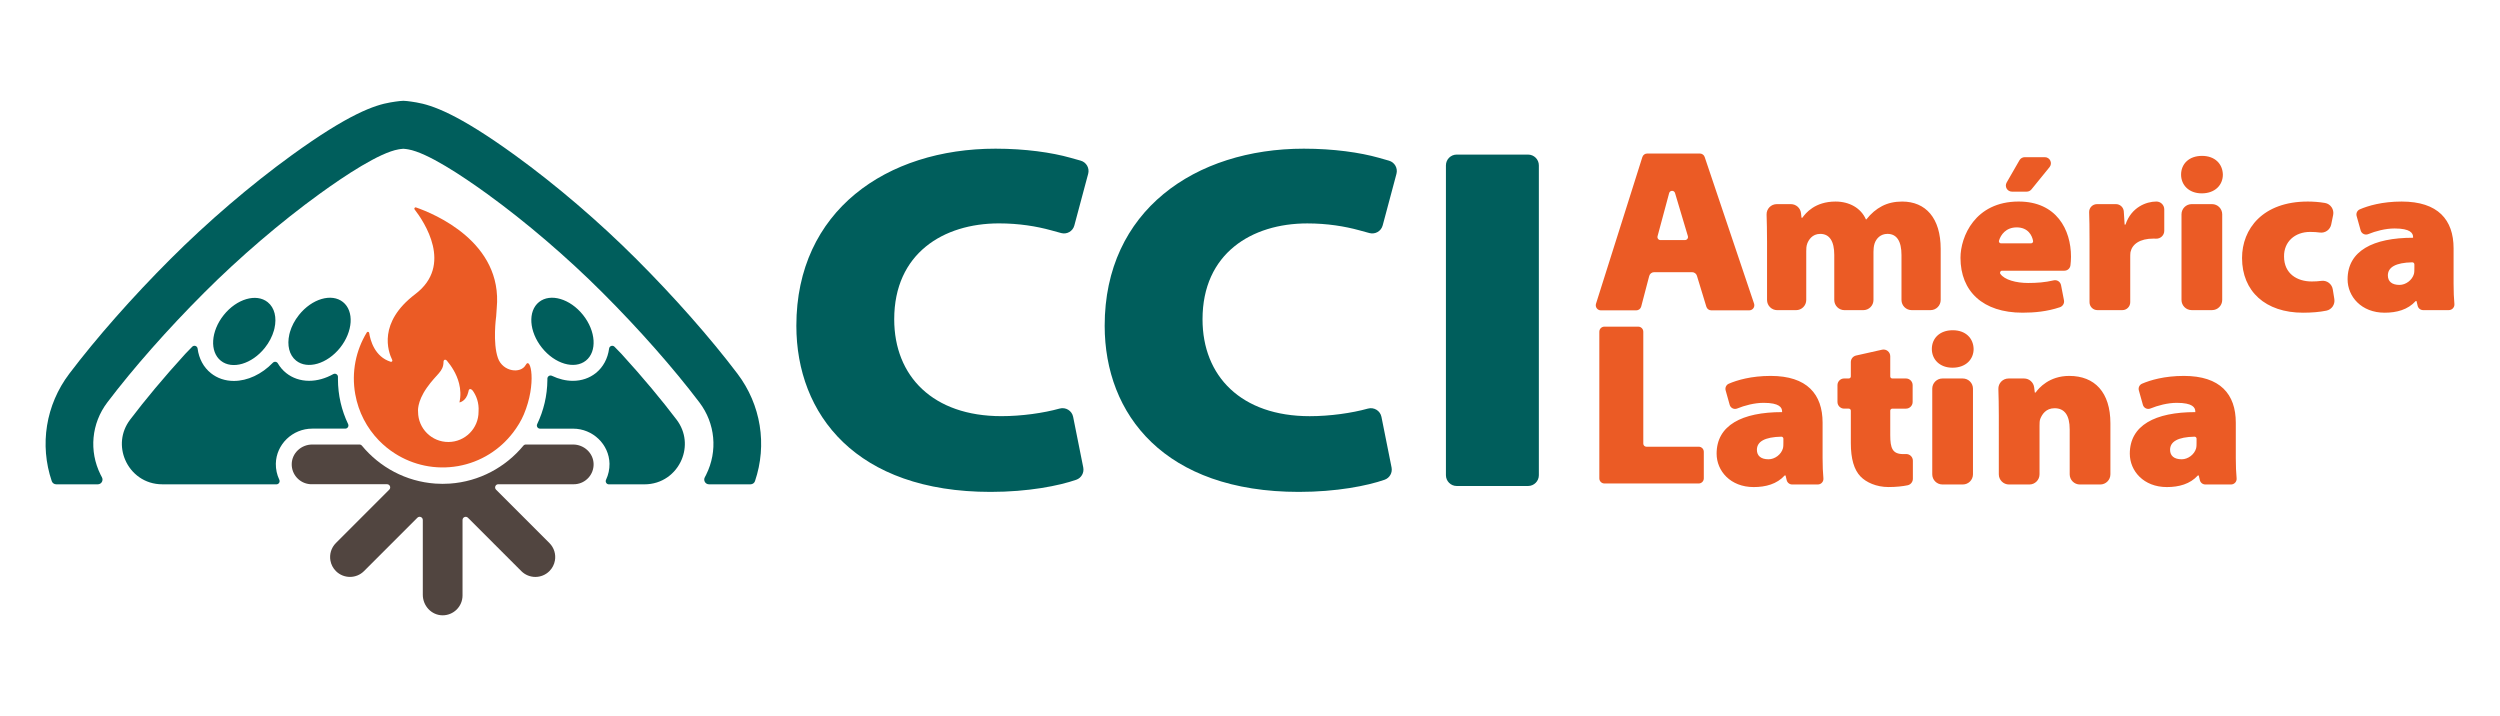 <?xml version="1.0" encoding="utf-8"?>
<!-- Generator: Adobe Illustrator 26.1.0, SVG Export Plug-In . SVG Version: 6.00 Build 0)  -->
<svg version="1.1" id="Capa_1" xmlns="http://www.w3.org/2000/svg" xmlns:xlink="http://www.w3.org/1999/xlink" x="0px" y="0px"
	 viewBox="0 0 1920 550" style="enable-background:new 0 0 1920 550;" xml:space="preserve">
<style type="text/css">
	.st0{fill:#005E5C;}
	.st1{fill:#514540;}
	.st2{fill:#EB5B25;}
</style>
<g>
	<path class="st0" d="M831.94,359.01c0.81,4.04-1.46,8.07-5.34,9.43c-13.23,4.63-36.91,9.34-65.83,9.34
		c-103.1,0-149.17-59.29-149.17-127.64c0-88.37,69.48-135.95,152.94-135.95c22.86,0,43.16,2.92,57.59,6.99
		c1.8,0.51,4.87,1.37,7.83,2.2c4.37,1.23,6.94,5.75,5.75,10.13c-0.79,2.92-1.62,5.98-2.11,7.83l-8.52,31.87
		c-1.17,4.39-5.7,6.98-10.08,5.79c-0.02-0.01-0.05-0.01-0.07-0.02c-3-0.82-6.12-1.67-7.93-2.17c-10.99-3.01-24.36-5.24-39.81-5.24
		c-42.67,0-80.44,23.04-80.44,73.64c0,43.81,29.83,74.4,82.32,74.4c15.59,0,32.37-2.38,44.67-5.82c4.67-1.3,9.47,1.58,10.42,6.33
		L831.94,359.01z M1068.72,359.01c0.81,4.04-1.46,8.07-5.34,9.43c-13.22,4.63-36.91,9.34-65.83,9.34
		c-103.09,0-149.16-59.29-149.16-127.64c0-88.37,69.48-135.95,152.94-135.95c22.86,0,43.16,2.92,57.59,6.99
		c1.92,0.54,4.95,1.4,7.83,2.23c4.34,1.24,6.89,5.73,5.73,10.09c-0.8,3-1.63,6.11-2.09,7.85l-6.35,23.78
		c-0.51,1.93-1.35,5.04-2.15,8.02c-1.19,4.43-5.75,7.04-10.18,5.84c-3.01-0.82-6.14-1.68-7.92-2.16c-11-3.01-24.37-5.24-39.81-5.24
		c-42.68,0-80.44,23.04-80.44,73.64c0,43.81,29.83,74.4,82.32,74.4c15.59,0,32.37-2.38,44.67-5.82c4.67-1.3,9.46,1.58,10.42,6.33
		L1068.72,359.01z M1181.84,127v237.96c0,4.57-3.71,8.28-8.28,8.28h-54.81c-4.57,0-8.28-3.71-8.28-8.28V127
		c0-4.57,3.71-8.28,8.28-8.28h54.81C1178.13,118.72,1181.84,122.43,1181.84,127z"/>
	<path class="st0" d="M77.22,364.53c-9-18.1-7.01-39.35,5.19-55.46c19.91-26.28,46.32-56.21,74.37-84.26
		c27.26-27.27,58.71-54.2,88.56-75.83c19.66-14.25,46.15-31.75,60.72-34.26c0,0,2.7-0.47,3.73-0.47c1.02,0,3.72,0.47,3.72,0.47
		c14.57,2.51,41.06,20.01,60.72,34.26c29.85,21.63,61.3,48.56,88.56,75.83c28.05,28.05,54.46,57.98,74.37,84.26
		c12.2,16.11,14.19,37.36,5.19,55.46c-0.33,0.67-0.68,1.32-1.03,1.97c-1.36,2.45,0.38,5.45,3.18,5.45h31.88
		c1.55,0,2.96-0.97,3.45-2.44c9.45-27.88,4.66-58.58-13.49-82.54c-20.89-27.58-48.47-58.85-77.66-88.04
		c-28.59-28.6-61.6-56.86-92.97-79.59c-44.3-32.11-63.88-38.61-75.99-40.7c0,0-7.01-1.22-9.93-1.22c-2.93,0-9.93,1.22-9.93,1.22
		c-12.11,2.08-31.69,8.59-75.99,40.7c-31.36,22.73-64.38,51-92.96,79.59c-29.2,29.2-56.78,60.47-77.67,88.05
		c-18.15,23.97-22.94,54.66-13.49,82.54c0.5,1.47,1.9,2.44,3.46,2.44h31.88c2.8,0,4.54-3,3.18-5.45
		C77.9,365.86,77.55,365.2,77.22,364.53"/>
	<path class="st0" d="M267.35,325.69c0.78,1.62-0.39,3.5-2.19,3.5H239.8c-15.14,0-27.69,12.08-27.96,26.94
		c-0.07,4.28,0.87,8.51,2.66,12.3c0.73,1.55-0.26,3.34-1.92,3.52c-0.1,0.01-0.18,0.01-0.27,0.01h-85.33c-0.26,0-0.51,0-0.76-0.01
		h-1.58c-13.52,0-23.97-8.16-28.52-18.88c-4.09-9.55-3.48-21.14,3.79-30.74c11.41-15.06,25.75-32.3,42.42-50.59l5.27-5.43
		c1.42-1.47,3.89-0.65,4.16,1.37c0.99,7.71,4.55,14.4,10.21,18.91c4.88,3.91,10.97,5.97,17.61,5.97c10.52,0,21.42-5.13,29.95-13.94
		c1.12-1.16,3.04-0.96,3.84,0.43c1.67,2.85,3.82,5.37,6.41,7.44c4.88,3.89,10.97,5.97,17.61,5.97c6.23,0,12.6-1.81,18.54-5.13
		c1.65-0.92,3.67,0.28,3.62,2.16c0,0.55-0.01,1.11-0.01,1.67C259.55,303.52,262.34,315.23,267.35,325.69 M169.61,277.06
		c8.7,6.96,23.82,2.54,33.75-9.88c3.37-4.22,5.71-8.81,6.99-13.31c0.01-0.01,0.01-0.03,0.01-0.04c0.14-0.57,0.28-1.15,0.44-1.72
		c1.84-8.13,0.16-15.75-5.21-20.04c-8.71-6.98-23.82-2.55-33.76,9.88C161.89,254.39,160.9,270.11,169.61,277.06 M263.39,231.96
		c-8.71-6.97-23.82-2.54-33.76,9.9c-3.36,4.2-5.7,8.77-6.99,13.25c0,0.02-0.01,0.06-0.01,0.09c-0.12,0.55-0.27,1.1-0.43,1.65
		c0,0.01-0.01,0.04-0.01,0.06c-1.83,8.13-0.16,15.75,5.22,20.05c8.7,6.97,23.83,2.55,33.77-9.87
		C271.1,254.63,272.1,238.92,263.39,231.96 M519.65,322.34c-11.41-15.06-25.73-32.3-42.4-50.58l-5.3-5.45
		c-1.42-1.46-3.89-0.65-4.16,1.37c-1,7.66-4.56,14.31-10.2,18.83c-4.88,3.89-10.97,5.97-17.61,5.97c-5.39,0-10.9-1.36-16.12-3.86
		c-1.62-0.78-3.48,0.43-3.47,2.22v1.09c-0.11,12.07-2.92,23.51-7.83,33.78c-0.78,1.62,0.39,3.5,2.2,3.5h25.38
		c15.14,0,27.69,12.08,27.96,26.94c0.07,4.28-0.87,8.51-2.66,12.3c-0.73,1.55,0.26,3.34,1.92,3.52c0.1,0.01,0.18,0.01,0.27,0.01
		h24.97c0.26,0,0.51,0,0.77-0.01h1.57c13.52,0,23.97-8.16,28.52-18.88C527.53,343.52,526.92,331.94,519.65,322.34 M449.97,276.95
		c8.7-6.96,7.71-22.67-2.23-35.1c-9.94-12.43-25.05-16.86-33.76-9.9c-8.71,6.96-7.71,22.67,2.23,35.12
		C426.14,279.5,441.26,283.92,449.97,276.95"/>
	<path class="st1" d="M455.89,356.36c0.15,8.09-6,14.79-13.87,15.48c-0.45,0.04-0.9,0.06-1.37,0.06h-57.96
		c-0.2,0-0.39,0.02-0.56,0.06c-1.78,0.4-2.56,2.7-1.16,4.1l17.85,17.85l23.13,23.14c3.66,3.66,5.08,8.74,4.22,13.47
		c-0.53,2.97-1.93,5.8-4.22,8.09c-2.98,2.98-6.88,4.47-10.79,4.47c-3.9,0-7.81-1.49-10.79-4.47l-40.98-40.98
		c-1.54-1.54-4.16-0.45-4.16,1.72v57.96c0,8.52-6.99,15.4-15.55,15.25c-8.4-0.16-14.96-7.36-14.96-15.77v-57.44
		c0-2.18-2.63-3.27-4.17-1.73l-40.98,40.98c-2.98,2.98-6.88,4.47-10.79,4.47c-3.91,0-7.81-1.49-10.79-4.47
		c-2.29-2.29-3.7-5.12-4.22-8.09c-0.85-4.73,0.56-9.81,4.22-13.47l23.12-23.14l17.85-17.85c1.4-1.4,0.62-3.7-1.16-4.1
		c-0.17-0.04-0.37-0.06-0.56-0.06H239.3c-0.46,0-0.92-0.02-1.37-0.06c-7.88-0.69-14.03-7.39-13.89-15.48
		c0.15-8.4,7.36-14.96,15.75-14.96h36.28c0.73,0,1.41,0.33,1.88,0.89c13.65,16.53,33.75,27.53,56.41,29.12
		c1.79,0.12,3.6,0.19,5.42,0.19h0.2c1.86,0,3.68-0.06,5.52-0.19c22.62-1.55,42.76-12.57,56.46-29.12c0.46-0.56,1.15-0.89,1.87-0.89
		h36.31C448.53,341.39,455.74,347.96,455.89,356.36"/>
	<path class="st2" d="M403.76,280.26c-3.77,6.96-17.58,5.37-21.34-5.26c-4.14-11.69-1.42-31.62-1.42-31.62l0.02-0.01
		c0.1-2.14,0.24-4.36,0.47-6.75l0-0.01c4.79-50.81-48.3-72.55-61.99-77.3c-0.91-0.32-1.69,0.76-1.09,1.53
		c7.31,9.43,29.8,42.88,0.54,65.01l0,0.01c-28.81,21.8-20.98,44.03-17.71,50.63c0.37,0.78-0.37,1.62-1.2,1.35
		c-12.33-3.87-15.66-16.56-16.53-22.18c-0.15-0.9-1.34-1.14-1.81-0.36c-8.36,13.7-11.92,30.41-8.88,47.45
		c2.48,13.86,8.97,25.99,18.07,35.4c3.75,3.88,7.95,7.3,12.48,10.17c13.89,8.85,30.98,12.7,48.45,9.63
		c17.44-3.08,32.23-12.67,42.28-25.84c3.26-4.28,6.11-8.9,8.21-13.86C412.31,294.52,407.54,273.29,403.76,280.26z M367.53,316.16
		c0.04,12.83-10.32,23.25-23.16,23.29c-12.82,0.04-23.25-10.32-23.29-23.15c0,0-1.13-7.32,6.73-18.51
		c7.73-10.99,12.68-12.09,12.82-19.89c0.03-1.77,1.51-2.18,2.65-0.82c3.12,3.7,7.39,9.84,9.29,17.43c1.12,4.43,1.45,9.34,0.28,14.56
		c0,0,5.1-0.69,6.82-7.98c0.16-0.64,0.25-1.86,0.9-2.15c1.1-0.5,2.17,0.58,2.8,1.52C365.58,303.72,368.05,309.04,367.53,316.16"/>
	<path class="st2" d="M1376.38,372.08c-2,0-3.74-1.37-4.21-3.32l-0.86-3.62h-0.66c-5.96,6.62-14.56,8.93-23.83,8.93
		c-17.87,0-28.46-12.41-28.46-25.64c0-21.84,19.52-31.93,50.29-31.93v-0.5c0-2.98-1.98-6.62-14.23-6.62
		c-6.98,0-14.64,2.04-20.22,4.34c-2.4,0.99-5.12-0.33-5.81-2.83l-3.1-11.08c-0.58-2.07,0.45-4.27,2.42-5.12
		c6.31-2.72,17.16-5.99,32.17-5.99c27.96,0,39.87,14.06,39.87,35.9v27.3c0,5.83,0.23,11.35,0.63,15.44c0.25,2.54-1.75,4.74-4.3,4.74
		H1376.38z M1369.65,336.93c0-0.88-0.73-1.58-1.61-1.56c-12.64,0.27-18.74,3.72-18.74,10.08c0,4.63,3.14,7.28,8.93,7.28
		c4.8,0,9.76-3.64,11.08-8.44c0.33-1.32,0.33-2.98,0.33-4.47V336.93z M1451.71,273.59v15.52c0,0.86,0.7,1.56,1.56,1.56h10.51
		c2.83,0,5.13,2.3,5.13,5.13v12.91c0,2.83-2.3,5.13-5.13,5.13h-10.51c-0.86,0-1.56,0.7-1.56,1.56v18.78
		c0,9.93,1.65,14.56,9.93,14.56c0.72,0,1.42-0.02,2.07-0.04c2.93-0.12,5.38,2.19,5.38,5.12v13.86c0,2.41-1.67,4.51-4.03,5.01
		c-3.79,0.8-8.99,1.36-14.67,1.36c-9.43,0-17.2-3.64-21.51-8.11c-4.96-5.13-7.44-13.57-7.44-25.64v-24.91c0-0.86-0.7-1.56-1.56-1.56
		h-3.57c-2.83,0-5.13-2.3-5.13-5.13v-12.91c0-2.83,2.3-5.13,5.13-5.13h3.57c0.86,0,1.56-0.7,1.56-1.56v-11.04
		c0-2.4,1.67-4.48,4.01-5.01l20.02-4.49C1448.67,267.87,1451.71,270.31,1451.71,273.59 M1515.74,268.01
		c0,7.94-5.96,14.39-16.21,14.39c-9.93,0-15.88-6.45-15.88-14.39c0-8.11,5.96-14.39,16.05-14.39
		C1509.78,253.62,1515.57,259.91,1515.74,268.01 M1483.97,364.26V298.5c0-4.32,3.5-7.82,7.82-7.82h15.63c4.32,0,7.82,3.5,7.82,7.82
		v65.76c0,4.32-3.5,7.82-7.82,7.82h-15.63C1487.47,372.08,1483.97,368.58,1483.97,364.26 M1535.09,318.97
		c0-7.69-0.15-14.43-0.34-20.22c-0.15-4.42,3.4-8.07,7.82-8.07h11.91c3.95,0,7.28,2.95,7.76,6.87l0.48,3.89h0.66
		c2.48-3.47,10.42-12.74,25.81-12.74c19.52,0,31.6,12.57,31.6,36.4v39.17c0,4.32-3.5,7.82-7.82,7.82h-15.63
		c-4.32,0-7.82-3.5-7.82-7.82v-34.54c0-10.59-3.8-16.21-11.58-16.21c-6.78,0-9.6,4.8-10.92,7.94c-0.66,1.49-0.66,3.64-0.66,5.46
		v37.35c0,4.32-3.5,7.82-7.82,7.82h-15.63c-4.32,0-7.82-3.5-7.82-7.82V318.97z M1693.7,372.08c-2,0-3.74-1.38-4.21-3.32l-0.86-3.62
		h-0.66c-5.96,6.62-14.56,8.93-23.82,8.93c-17.87,0-28.46-12.41-28.46-25.64c0-21.84,19.52-31.93,50.3-31.93v-0.5
		c0-2.98-1.99-6.62-14.23-6.62c-6.98,0-14.64,2.05-20.22,4.34c-2.4,0.99-5.12-0.34-5.81-2.83l-3.1-11.08
		c-0.58-2.07,0.44-4.27,2.42-5.12c6.31-2.72,17.16-5.99,32.17-5.99c27.96,0,39.87,14.06,39.87,35.9v27.3
		c0,5.83,0.23,11.35,0.63,15.44c0.25,2.54-1.75,4.74-4.3,4.74H1693.7z M1686.97,336.93c0-0.88-0.73-1.58-1.61-1.56
		c-12.64,0.27-18.74,3.72-18.74,10.08c0,4.63,3.14,7.28,8.93,7.28c4.8,0,9.76-3.64,11.08-8.44c0.33-1.32,0.33-2.98,0.33-4.47V336.93
		z M1357.08,185.06c0-7.69-0.15-14.43-0.34-20.22c-0.15-4.42,3.4-8.07,7.82-8.07h10.84c3.98,0,7.33,3,7.77,6.96l0.39,3.47h0.66
		c2.48-3.47,9.6-12.41,25.48-12.41c10.59,0,19.52,4.96,23.33,13.73h0.33c3.64-4.63,7.61-7.94,12.08-10.26
		c4.47-2.32,9.6-3.47,15.39-3.47c18.03,0,29.62,12.57,29.62,36.4v39.17c0,4.32-3.5,7.82-7.82,7.82h-14.47
		c-4.32,0-7.82-3.5-7.82-7.82v-34.54c0-10.59-3.64-16.21-10.75-16.21c-5.3,0-8.6,3.47-9.93,7.45c-0.66,1.98-0.83,4.63-0.83,6.29
		v37.02c0,4.32-3.5,7.82-7.82,7.82h-14.47c-4.32,0-7.82-3.5-7.82-7.82v-34.54c0-10.59-3.64-16.21-10.76-16.21
		c-6.29,0-8.93,4.8-9.93,7.28c-0.83,2.15-0.83,4.3-0.83,6.12v37.35c0,4.32-3.5,7.82-7.82,7.82h-14.47c-4.32,0-7.82-3.5-7.82-7.82
		V185.06z M1537.59,207.9c-1.25,0-2.01,1.4-1.3,2.44c3.1,4.56,12.08,6.99,21.3,6.99c6.59,0,12.96-0.44,19.64-2.02
		c2.58-0.61,5.14,1.09,5.65,3.69l2.25,11.62c0.45,2.32-0.91,4.6-3.15,5.35c-9.77,3.28-19.48,4.18-28.68,4.18
		c-30.44,0-47.65-16.38-47.65-42.19c0-16.05,11.08-43.18,44.67-43.18c29.12,0,40.21,21.67,40.21,42.36c0,2.28-0.19,4.65-0.43,6.65
		c-0.29,2.35-2.29,4.11-4.65,4.11H1537.59z M1559.86,186.88c0.96,0,1.71-0.85,1.55-1.8c-0.69-4.1-3.77-10.45-12.58-10.45
		c-8.29,0-12.26,5.68-13.61,10.22c-0.3,1.01,0.44,2.03,1.5,2.03H1559.86z M1574.05,128.35l-13.89,17.1
		c-0.89,1.09-2.22,1.73-3.64,1.73h-11.34c-3.6,0-5.86-3.9-4.06-7.02l9.83-17.1c0.83-1.45,2.39-2.35,4.06-2.35h15.4
		C1574.36,120.71,1576.54,125.28,1574.05,128.35 M1604.75,184.73c0-9.95-0.08-16.51-0.29-21.68c-0.14-3.43,2.61-6.28,6.04-6.28
		h14.55c3.19,0,5.83,2.48,6.03,5.66l0.64,10.05h0.66c4.47-13.4,16.05-17.7,23.66-17.7h0.08c3.34,0,6.04,2.71,6.04,6.05v16.43
		c0,3.48-2.93,6.22-6.4,6.03c-0.59-0.03-1.21-0.05-1.87-0.05c-10.54,0-16.31,4.29-17.63,10.22c-0.05,0.24-0.09,0.49-0.12,0.74
		c-0.12,1.2-0.12,2.4-0.12,3.6v34.32c0,3.34-2.71,6.05-6.04,6.05h-19.18c-3.34,0-6.05-2.71-6.05-6.05V184.73z M1707.16,134.11
		c0,7.94-5.96,14.39-16.21,14.39c-9.93,0-15.88-6.45-15.88-14.39c0-8.11,5.96-14.39,16.05-14.39
		C1701.2,119.71,1706.99,126,1707.16,134.11 M1675.39,230.35v-65.76c0-4.32,3.5-7.82,7.82-7.82h15.63c4.32,0,7.82,3.5,7.82,7.82
		v65.76c0,4.32-3.5,7.82-7.82,7.82h-15.63C1678.89,238.17,1675.39,234.67,1675.39,230.35 M1792.77,229.68
		c0.66,4.1-1.98,8.04-6.04,8.89c-5.2,1.09-11.51,1.59-18.02,1.59c-28.79,0-46.82-16.38-46.82-42.02c0-22.34,15.88-43.35,50.46-43.35
		c3.84,0,8.52,0.28,13.26,1.09c4.31,0.74,7.12,4.97,6.25,9.26l-1.49,7.27c-0.83,4.05-4.65,6.75-8.74,6.18
		c-2.11-0.3-4.57-0.47-7.46-0.47c-11.75,0-20.19,7.61-20.02,18.86c0,13.4,10.26,19.19,21.18,19.19c2.69,0,5.16-0.14,7.47-0.46
		c4.2-0.58,8.09,2.31,8.77,6.5L1792.77,229.68z M1860.96,238.17c-2,0-3.74-1.37-4.21-3.32l-0.86-3.62h-0.66
		c-5.96,6.62-14.56,8.93-23.82,8.93c-17.87,0-28.46-12.41-28.46-25.64c0-21.84,19.52-31.93,50.3-31.93v-0.5
		c0-2.98-1.99-6.62-14.23-6.62c-6.98,0-14.64,2.04-20.22,4.34c-2.4,0.99-5.12-0.33-5.81-2.83l-3.1-11.08
		c-0.58-2.07,0.44-4.27,2.42-5.12c6.31-2.72,17.16-5.99,32.17-5.99c27.96,0,39.87,14.06,39.87,35.9v27.3
		c0,5.83,0.23,11.35,0.63,15.44c0.25,2.54-1.75,4.74-4.3,4.74H1860.96z M1854.23,203.02c0-0.88-0.73-1.58-1.61-1.56
		c-12.64,0.26-18.74,3.72-18.74,10.07c0,4.63,3.14,7.28,8.94,7.28c4.8,0,9.76-3.64,11.09-8.44c0.33-1.32,0.33-2.98,0.33-4.47V203.02
		z M1265.83,214.88l-4.62,17.63c-0.17,0.64-0.47,1.79-0.76,2.91c-0.45,1.73-2.01,2.93-3.79,2.93h-27.19c-2.65,0-4.54-2.57-3.74-5.1
		l34.73-109.88c0.2-0.64,0.54-1.71,0.87-2.74c0.52-1.63,2.03-2.73,3.73-2.73h40.41c1.68,0,3.18,1.08,3.72,2.67
		c0.32,0.97,0.66,1.98,0.89,2.65l37.04,109.95c0.86,2.54-1.03,5.17-3.71,5.17h-29.18c-1.72,0-3.25-1.13-3.75-2.78l-7.24-23.75
		c-0.5-1.65-2.02-2.78-3.75-2.78h-26.09h-3.01c-1.78,0-3.34,1.2-3.79,2.93C1266.3,213.07,1266,214.22,1265.83,214.88
		 M1294.04,184.38c1.58,0,2.71-1.52,2.25-3.03l-9.87-33.1c-0.68-2.27-3.91-2.23-4.52,0.06l-8.9,33.11c-0.41,1.5,0.72,2.97,2.27,2.97
		H1294.04z M1258.13,250.86c2.16,0,3.92,1.75,3.92,3.92v85.94c0,1.3,1.05,2.35,2.35,2.35h40.2c2.16,0,3.92,1.75,3.92,3.92v20.4
		c0,2.16-1.76,3.92-3.92,3.92h-72.4c-2.16,0-3.92-1.75-3.92-3.92V254.78c0-2.16,1.75-3.92,3.92-3.92H1258.13z"/>
</g>
</svg>
